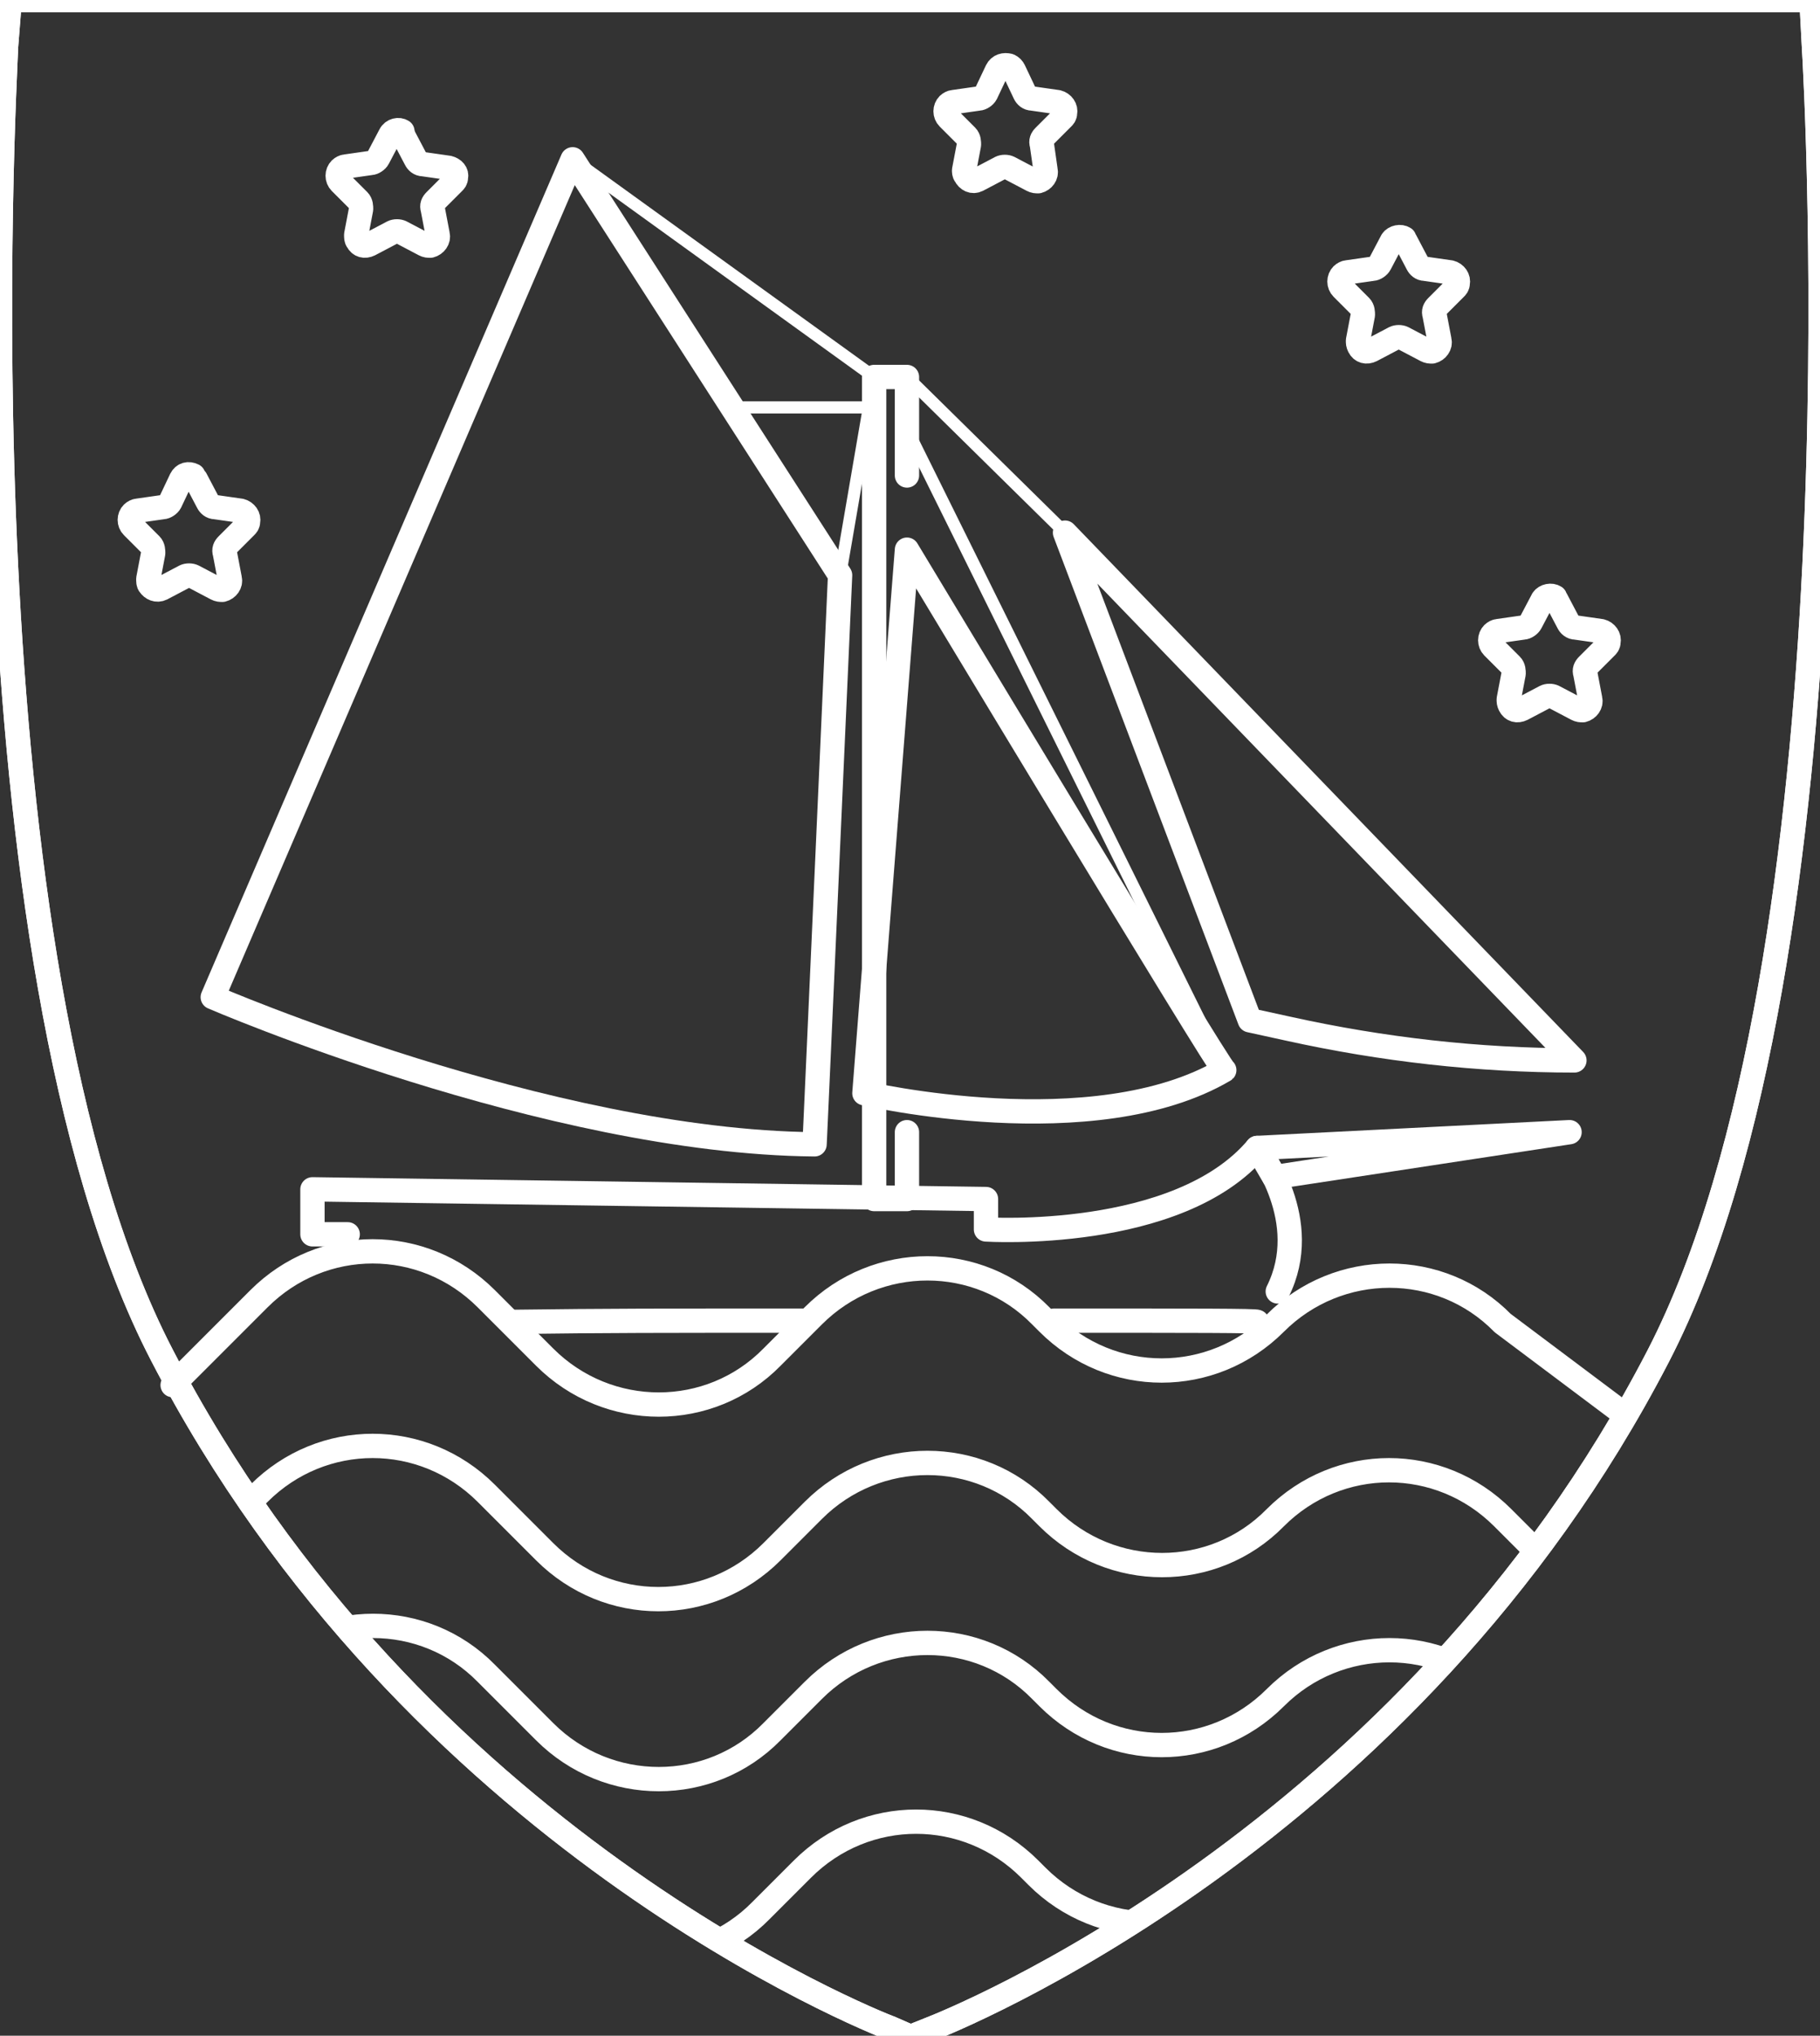 <?xml version="1.0" encoding="utf-8"?>
<!-- Generator: Adobe Illustrator 25.0.1, SVG Export Plug-In . SVG Version: 6.00 Build 0)  -->
<svg version="1.1" id="Layer_1" xmlns="http://www.w3.org/2000/svg" xmlns:xlink="http://www.w3.org/1999/xlink" x="0px" y="0px"
	 viewBox="0 0 149.7 167.4" style="enable-background:new 0 0 149.7 167.4;" xml:space="preserve">
<rect x="0" y="0" width="149.7" height="167.4" fill="#333333" stroke="none"/>
<style type="text/css">
	.st0{fill:none;stroke:#FFFFFF;stroke-linecap:round;stroke-linejoin:round;}
	.st1{fill:none;stroke:#FFFFFF;stroke-width:2;stroke-linecap:round;stroke-linejoin:round;}
	.st2{fill:none;stroke:#FFFFFF;stroke-width:2;stroke-miterlimit:10;}
	.st3{clip-path:url(#SVGID_2_);}
</style>
<g id="Layer_2_1_">
	<line class="st0" x1="47.1" y1="13.1" x2="71.9" y2="31"/>
	<line class="st0" x1="71.9" y1="33.5" x2="60.2" y2="33.5"/>
	<line class="st0" x1="87.6" y1="43.8" x2="74.6" y2="31"/>
	<line class="st0" x1="100.7" y1="88" x2="74.6" y2="35.3"/>
	<line class="st0" x1="71.9" y1="31" x2="69.1" y2="47.3"/>
	<polyline class="st1" points="74.6,93.1 74.6,98.6 71.9,98.6 71.9,31 74.6,31 74.6,39.1 	"/>
	<path class="st1" d="M47.1,13.1L17.5,82c0,0,27.5,11.9,49.5,12.1c0,0.2,2.1-46.8,2.1-46.8L47.1,13.1z"/>
	<path class="st1" d="M66.1,108.6c-11.8,0-16.2,0-23.9,0.1"/>
	<path class="st1" d="M103.4,108.7c0-0.1-5-0.1-16.7-0.1"/>
	<path class="st1" d="M28.6,101.5h-2.9v-3.7l55.4,0.8v2.5c0,0,15.8,1,22.3-6.7c0.2,0.3,4.6,6,1.7,11.8"/>
	<polygon class="st1" points="129.1,93.1 103.4,94.4 104.8,96.8 	"/>
	<path class="st1" d="M128,49.3l1,1.9c0.1,0.2,0.3,0.4,0.6,0.4l2.1,0.3c0.4,0.1,0.7,0.5,0.6,0.9c0,0.2-0.1,0.3-0.2,0.4l-1.5,1.5
		c-0.2,0.2-0.3,0.4-0.2,0.7l0.4,2.1c0.1,0.4-0.2,0.8-0.6,0.9c-0.2,0-0.3,0-0.5-0.1l-1.9-1c-0.2-0.1-0.5-0.1-0.7,0l-1.9,1
		c-0.4,0.2-0.8,0.1-1-0.3c-0.1-0.2-0.1-0.3-0.1-0.5l0.4-2.1c0-0.2,0-0.5-0.2-0.7l-1.5-1.5c-0.3-0.3-0.3-0.8,0-1.1
		c0.1-0.1,0.3-0.2,0.4-0.2l2.1-0.3c0.2,0,0.5-0.2,0.6-0.4l1-1.9c0.2-0.3,0.7-0.4,1-0.2C127.9,49.1,127.9,49.2,128,49.3z"/>
	<path class="st1" d="M16.1,39.4l1,1.9c0.1,0.2,0.3,0.4,0.6,0.4l2.1,0.3c0.4,0.1,0.7,0.5,0.6,0.9c0,0.2-0.1,0.3-0.2,0.4l-1.5,1.5
		c-0.2,0.2-0.3,0.4-0.2,0.7l0.4,2.1c0.1,0.4-0.2,0.8-0.6,0.9c-0.2,0-0.3,0-0.5-0.1l-1.9-1c-0.2-0.1-0.5-0.1-0.7,0l-1.9,1
		c-0.4,0.2-0.8,0-1-0.3c-0.1-0.1-0.1-0.3-0.1-0.5l0.4-2.1c0-0.2,0-0.5-0.2-0.7l-1.5-1.5c-0.3-0.3-0.3-0.8,0-1.1
		c0.1-0.1,0.3-0.2,0.4-0.2l2.1-0.3c0.2,0,0.5-0.2,0.6-0.4l0.9-1.9c0.2-0.4,0.6-0.5,1-0.3C15.9,39.2,16,39.3,16.1,39.4z"/>
	<path class="st1" d="M33.2,11.2l1,1.9c0.1,0.2,0.3,0.4,0.6,0.4l2.1,0.3c0.4,0.1,0.7,0.4,0.6,0.8c0,0.2-0.1,0.3-0.2,0.4l-1.5,1.5
		c-0.2,0.2-0.3,0.4-0.2,0.7l0.4,2.1c0.1,0.4-0.2,0.8-0.6,0.9c-0.2,0-0.3,0-0.5-0.1l-1.9-1c-0.2-0.1-0.5-0.1-0.7,0l-1.9,1
		c-0.4,0.2-0.8,0.1-1-0.3c-0.1-0.1-0.1-0.3-0.1-0.5l0.4-2.1c0-0.2,0-0.5-0.2-0.7l-1.5-1.5c-0.3-0.3-0.3-0.8,0-1.1
		c0.1-0.1,0.3-0.2,0.4-0.2l2.1-0.3c0.2,0,0.5-0.2,0.6-0.4l1-1.9c0.2-0.4,0.7-0.5,1-0.3C33.1,11,33.2,11.1,33.2,11.2z"/>
	<path class="st1" d="M83.4,5.8l0.9,1.9c0.1,0.2,0.3,0.4,0.6,0.4L87,8.4c0.4,0.1,0.7,0.5,0.6,0.9c0,0.2-0.1,0.3-0.2,0.4l-1.5,1.5
		c-0.2,0.2-0.3,0.4-0.2,0.7L86,14c0.1,0.4-0.2,0.8-0.6,0.9c-0.2,0-0.3,0-0.5-0.1l-1.9-1c-0.2-0.1-0.5-0.1-0.7,0l-1.9,1
		c-0.4,0.2-0.8,0-1-0.4c-0.1-0.1-0.1-0.3-0.1-0.4l0.4-2.1c0-0.2,0-0.5-0.2-0.7L78,9.7c-0.3-0.3-0.3-0.8,0-1.1
		c0.1-0.1,0.3-0.2,0.4-0.2l2.1-0.3c0.2,0,0.5-0.2,0.6-0.4L82,5.8c0.2-0.4,0.6-0.5,1-0.4C83.2,5.5,83.3,5.6,83.4,5.8z"/>
	<path class="st1" d="M115.6,19.8l1,1.9c0.1,0.2,0.3,0.4,0.6,0.4l2.1,0.3c0.4,0.1,0.7,0.5,0.6,0.9c0,0.2-0.1,0.3-0.2,0.4l-1.5,1.5
		c-0.2,0.2-0.3,0.4-0.2,0.7l0.4,2.1c0.1,0.4-0.2,0.8-0.6,0.9c-0.2,0-0.3,0-0.5-0.1l-1.9-1c-0.2-0.1-0.5-0.1-0.7,0l-1.9,1
		c-0.4,0.2-0.8,0.1-1-0.3c-0.1-0.2-0.1-0.3-0.1-0.5l0.4-2.1c0-0.2,0-0.5-0.2-0.7l-1.5-1.5c-0.3-0.3-0.3-0.8,0-1.1
		c0.1-0.1,0.3-0.2,0.4-0.2l2.1-0.3c0.2,0,0.5-0.2,0.6-0.4l1-1.9c0.2-0.3,0.7-0.4,1-0.2C115.5,19.7,115.5,19.8,115.6,19.8z"/>
	<path class="st1" d="M14.2,113.9l7.1-7.1c5.2-5.2,13.5-5.2,18.7,0c0,0,0,0,0,0l4.8,4.8c5.2,5.2,13.6,5.2,18.7,0l3.4-3.4
		c5.2-5.2,13.6-5.2,18.7,0l0.6,0.6c5.2,5.2,13.5,5.2,18.7,0c0,0,0,0,0,0l0,0c5.2-5.2,13.6-5.2,18.7,0l10,7.5"/>
	<path class="st2" d="M73.3,166.8c-1.6-0.6-39.4-15.6-60-55.4C-3.7,78.6,0.4,6.8,0.5,3.8L0.8,0H149l0.2,3.8
		c0.2,3,4.2,74.8-12.8,107.7c-20.6,39.8-58.4,54.8-60,55.4l-1.5,0.6L73.3,166.8z"/>
	<g>
		<defs>
			<path id="SVGID_1_" d="M73.3,166.8c-1.6-0.6-39.4-15.6-60-55.4C-3.7,78.6,0.4,6.8,0.5,3.8L0.8,0H149l0.2,3.8
				c0.2,3,4.2,74.8-12.8,107.7c-20.6,39.8-58.4,54.8-60,55.4l-1.5,0.6L73.3,166.8z"/>
		</defs>
		<clipPath id="SVGID_2_">
			<use xlink:href="#SVGID_1_"  style="overflow:visible;"/>
		</clipPath>
		<g class="st3">
			<path class="st1" d="M6.2,137.9l15.1-15.1c5.2-5.2,13.5-5.2,18.7,0c0,0,0,0,0,0l4.8,4.8c5.2,5.2,13.5,5.2,18.7,0c0,0,0,0,0,0
				l3.4-3.4c5.2-5.2,13.6-5.2,18.7,0l0.6,0.6c5.2,5.2,13.6,5.2,18.7,0l0,0c5.2-5.2,13.5-5.2,18.7,0c0,0,0,0,0,0l10,10"/>
			<path class="st1" d="M5.3,167.4l15.1-15.1c5.2-5.2,13.6-5.2,18.7,0l4.8,4.8c5.2,5.2,13.6,5.2,18.7,0l3.4-3.4
				c5.2-5.2,13.5-5.2,18.7,0c0,0,0,0,0,0l0.6,0.6c5.2,5.2,13.6,5.2,18.7,0l0,0c5.2-5.2,13.6-5.2,18.7,0l10,10"/>
			<path class="st1" d="M6.2,152.7l15.1-15.1c5.2-5.2,13.6-5.2,18.7,0l4.8,4.8c5.2,5.2,13.6,5.2,18.7,0l3.4-3.4
				c5.2-5.2,13.6-5.2,18.7,0l0.6,0.6c5.2,5.2,13.5,5.2,18.7,0c0,0,0,0,0,0l0,0c5.2-5.2,13.6-5.2,18.7,0l10,10"/>
		</g>
	</g>
	<path class="st2" d="M73.3,166.8c-1.6-0.6-39.4-15.6-60-55.4C-3.7,78.6,0.4,6.8,0.5,3.8L0.8,0H149l0.2,3.8
		c0.2,3,4.2,74.8-12.8,107.7c-20.6,39.8-58.4,54.8-60,55.4l-1.5,0.6L73.3,166.8z"/>
	<path class="st1" d="M74.6,45.2l-3.5,44.7c0,0,18.9,4.4,29.6-1.9C100.5,88.2,74.6,45.2,74.6,45.2z"/>
	<path class="st1" d="M87.6,43.8l15.2,40.1l3.2,0.7c7.7,1.7,15.6,2.6,23.5,2.6l0,0L87.6,43.8z"/>
</g>
</svg>
